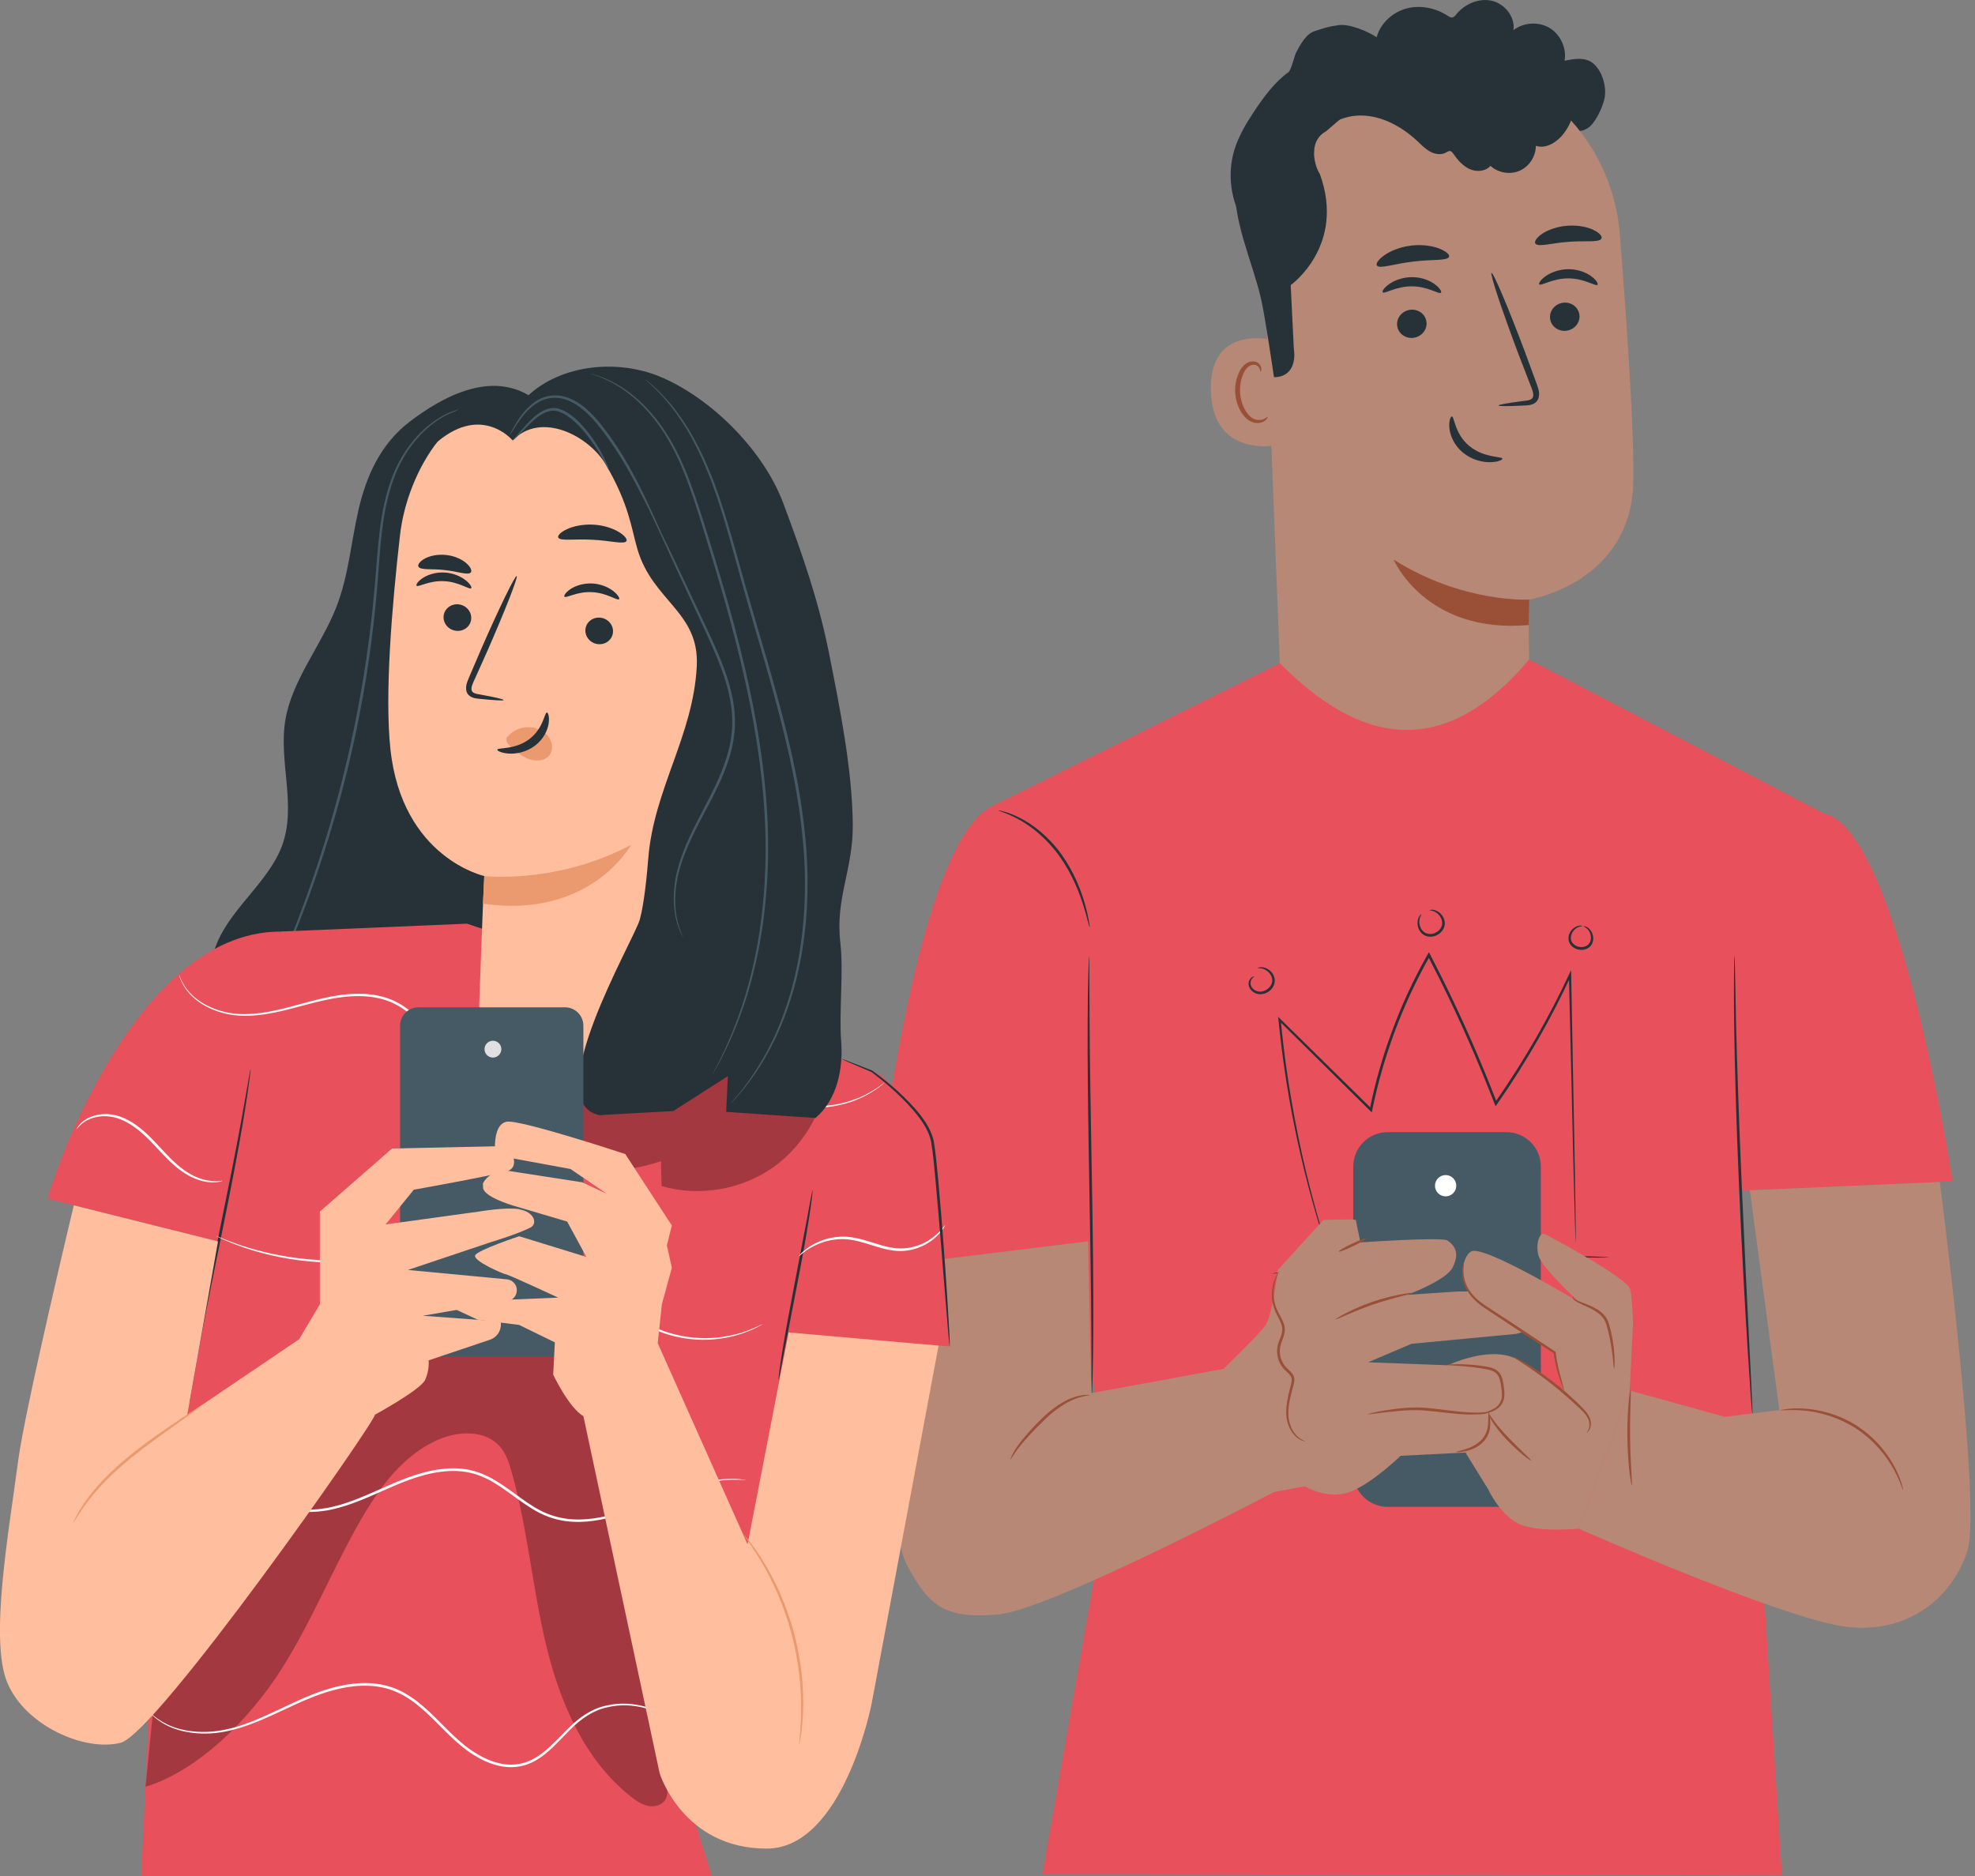 <svg width="140" height="133" viewBox="0 0 140 133" fill="none" xmlns="http://www.w3.org/2000/svg">
<rect x="0" y="0" width="140" height="133" fill="#808080" stroke="none"/>
<g clip-path="url(#clip0_3600_14093)">
<path d="M88.192 15.787C87.241 14.277 86.98 12.349 87.495 10.643C87.801 9.633 88.354 8.719 88.936 7.846C89.618 6.825 90.366 5.823 91.354 5.093C90.945 5.476 91.505 4.983 91.354 5.093C91.531 4.931 91.755 3.977 91.862 3.759C92.422 2.635 92.824 2.322 93.211 2.2C93.948 1.964 94.11 1.898 94.873 1.784C95.636 1.67 96.94 2.211 97.585 2.639C97.854 1.651 98.713 0.866 99.701 0.601C100.688 0.336 101.783 0.564 102.638 1.128C102.73 1.187 102.829 1.257 102.936 1.242C103.061 1.227 103.15 1.117 103.227 1.021C103.824 0.284 104.823 -0.155 105.748 0.056C106.673 0.266 107.417 1.202 107.281 2.141C107.996 1.581 109.061 1.515 109.838 1.979C110.616 2.444 111.062 3.413 110.907 4.308C111.578 4.164 112.352 4.039 112.893 4.463C113.549 4.972 113.881 6.062 113.756 6.884C113.678 7.393 113.218 8.506 112.702 8.963C112.075 9.515 111.545 9.169 110.73 9.346C109.518 9.615 108.235 9.869 107.049 9.493" fill="#263238"/>
<path d="M114.824 16.605C114.268 9.504 108.346 4.021 101.223 4.006H100.515C92.883 4.433 88.981 11.159 89.622 18.776L90.993 53.976H108.49L108.335 42.519C108.335 42.519 115.676 41.392 115.783 34.058C115.834 30.517 115.344 23.209 114.824 16.605Z" fill="#B78876"/>
<path d="M108.397 42.508C108.397 42.508 103.713 42.78 98.79 39.674C98.79 39.674 101.042 44.958 108.36 44.313L108.397 42.508Z" fill="#995037"/>
<path d="M111.967 22.402C111.985 22.954 111.532 23.426 110.953 23.456C110.378 23.485 109.892 23.061 109.874 22.509C109.855 21.956 110.308 21.484 110.883 21.455C111.462 21.425 111.945 21.849 111.963 22.402H111.967Z" fill="#263238"/>
<path d="M113.238 20.191C113.11 20.327 112.317 19.737 111.19 19.737C110.062 19.723 109.236 20.301 109.111 20.161C109.052 20.098 109.185 19.855 109.546 19.593C109.9 19.332 110.508 19.081 111.208 19.085C111.912 19.089 112.501 19.35 112.84 19.616C113.187 19.881 113.305 20.132 113.238 20.191Z" fill="#263238"/>
<path d="M101.126 22.903C101.144 23.455 100.691 23.927 100.113 23.957C99.538 23.986 99.051 23.562 99.033 23.009C99.014 22.457 99.468 21.985 100.043 21.956C100.621 21.926 101.104 22.35 101.122 22.903H101.126Z" fill="#263238"/>
<path d="M102.143 20.754C102.014 20.89 101.218 20.301 100.094 20.301C98.966 20.286 98.141 20.865 98.016 20.724C97.957 20.662 98.086 20.419 98.451 20.157C98.804 19.895 99.412 19.645 100.112 19.648C100.816 19.652 101.406 19.914 101.745 20.179C102.091 20.445 102.209 20.695 102.143 20.754Z" fill="#263238"/>
<path d="M106.23 28.747C106.227 28.685 106.927 28.563 108.062 28.419C108.349 28.39 108.622 28.335 108.67 28.136C108.736 27.929 108.618 27.616 108.478 27.281C108.209 26.584 107.925 25.855 107.631 25.088C106.455 21.963 105.604 19.398 105.729 19.35C105.854 19.302 106.912 21.797 108.088 24.922C108.371 25.692 108.64 26.426 108.898 27.13C109.005 27.458 109.193 27.83 109.046 28.261C108.968 28.475 108.755 28.633 108.57 28.681C108.386 28.736 108.224 28.74 108.08 28.747C106.938 28.806 106.23 28.81 106.223 28.747H106.23Z" fill="#263238"/>
<path d="M102.913 29.522C103.098 29.511 103.098 30.734 104.14 31.607C105.183 32.481 106.488 32.348 106.499 32.518C106.517 32.595 106.208 32.753 105.659 32.768C105.117 32.787 104.332 32.61 103.691 32.079C103.053 31.545 102.781 30.834 102.74 30.332C102.696 29.82 102.832 29.518 102.917 29.525L102.913 29.522Z" fill="#263238"/>
<path d="M102.722 18.201C102.615 18.506 101.488 18.374 100.165 18.547C98.842 18.694 97.777 19.092 97.6 18.82C97.519 18.687 97.703 18.399 98.13 18.097C98.554 17.795 99.232 17.508 100.028 17.412C100.821 17.316 101.55 17.434 102.033 17.626C102.519 17.817 102.766 18.053 102.722 18.201Z" fill="#263238"/>
<path d="M113.512 16.933C113.294 17.213 112.321 17.044 111.183 17.147C110.04 17.217 109.101 17.53 108.85 17.287C108.739 17.169 108.865 16.896 109.263 16.612C109.653 16.329 110.328 16.063 111.109 16.004C111.894 15.945 112.594 16.108 113.014 16.329C113.442 16.55 113.6 16.8 113.508 16.933H113.512Z" fill="#263238"/>
<path d="M90.72 24.212C90.595 24.157 85.682 22.712 85.834 27.727C85.985 32.743 90.989 31.56 90.993 31.413C90.996 31.269 90.72 24.212 90.72 24.212Z" fill="#B78876"/>
<path d="M89.846 29.559C89.824 29.545 89.761 29.622 89.614 29.696C89.47 29.766 89.227 29.817 88.962 29.729C88.427 29.552 87.956 28.723 87.904 27.82C87.878 27.363 87.959 26.924 88.111 26.563C88.254 26.191 88.483 25.93 88.748 25.874C89.013 25.804 89.205 25.959 89.271 26.099C89.341 26.235 89.316 26.339 89.341 26.346C89.356 26.357 89.448 26.258 89.4 26.051C89.378 25.952 89.316 25.837 89.194 25.742C89.072 25.646 88.892 25.602 88.707 25.627C88.32 25.664 87.985 26.033 87.819 26.431C87.631 26.832 87.528 27.326 87.558 27.838C87.62 28.848 88.166 29.777 88.895 29.965C89.249 30.046 89.54 29.932 89.691 29.81C89.843 29.681 89.865 29.567 89.85 29.559H89.846Z" fill="#995037"/>
<path d="M94.01 9.302L96.49 7.161L104.377 8.366L109.912 6.94L113.228 7.448C112.609 8.281 113.114 7.164 111.854 6.206C109.134 4.146 105.795 2.856 102.383 2.797C98.971 2.739 92.028 6.892 89.555 9.246C87.576 11.13 87.591 12.758 87.591 12.758C87.278 15.471 88.796 18.551 89.397 21.216C89.706 22.59 90.307 26.744 90.307 26.744C91.46 26.74 91.888 25.822 91.711 24.683L91.493 20.213C91.493 20.213 95.414 17.427 93.557 12.331C93.259 11.926 92.621 10.061 94.003 9.305L94.01 9.302Z" fill="#263238"/>
<path d="M92.987 10.492C93.433 9.062 94.991 8.17 96.487 8.189C97.984 8.207 99.388 8.988 100.482 10.013C100.766 10.278 101.039 10.566 101.378 10.75C101.717 10.934 102.152 11.004 102.491 10.82C102.594 10.761 102.704 10.68 102.819 10.713C102.9 10.735 102.955 10.809 103.003 10.879C103.312 11.321 103.674 11.752 104.164 11.981C104.654 12.205 105.302 12.165 105.652 11.756C106.198 12.261 107.049 12.401 107.727 12.102C108.405 11.804 108.873 11.078 108.87 10.337C109.522 10.562 110.237 10.16 110.697 9.644C111.427 8.822 111.762 7.665 111.585 6.582C111.409 5.498 110.727 4.507 109.772 3.958C109.039 3.534 108.188 3.376 107.348 3.258C106.032 3.074 104.702 2.974 103.375 2.959C102.793 2.952 102.196 2.967 101.647 3.166C100.884 3.442 100.25 4.061 99.447 4.161C98.931 4.223 98.418 4.061 97.921 3.918C97.202 3.708 96.458 3.527 95.71 3.593C94.24 3.726 93.027 4.78 92.054 5.889C91.369 6.67 90.731 7.54 90.514 8.553C90.3 9.567 90.613 10.757 91.494 11.303C91.841 11.516 92.287 11.62 92.659 11.457C93.031 11.295 93.27 10.812 93.075 10.451" fill="#263238"/>
<path d="M90.724 47.026L70.363 57.145L78.754 105.166L73.894 132.856L126.315 132.959L122.91 79.584L130.206 58.144L108.397 46.757C102.195 54.098 96.255 52.612 90.727 47.022L90.724 47.026Z" fill="#E8505B"/>
<path d="M111.696 88.111C111.696 88.111 111.685 87.993 111.678 87.765C111.67 87.529 111.659 87.19 111.645 86.751C111.619 85.856 111.586 84.555 111.541 82.9C111.464 79.573 111.35 74.83 111.213 69.129L111.368 69.162C110.023 72.066 108.284 75.187 106.113 78.287L106.014 78.43L105.951 78.268C104.842 75.401 103.534 72.387 102.023 69.358C101.75 68.82 101.477 68.281 101.205 67.751H101.374C99.34 71.336 98.002 75.106 97.273 78.703L97.24 78.865L97.121 78.747C94.793 76.444 92.622 74.299 90.65 72.35L90.783 72.287C91.262 77.295 92.139 81.364 92.85 84.161C93.208 85.561 93.521 86.648 93.739 87.385C93.846 87.75 93.93 88.03 93.989 88.225C94.044 88.417 94.067 88.516 94.067 88.516C94.067 88.516 94.03 88.421 93.963 88.233C93.901 88.037 93.809 87.757 93.691 87.4C93.459 86.667 93.13 85.583 92.762 84.183C92.025 81.386 91.122 77.317 90.625 72.302L90.603 72.088L90.757 72.239C92.733 74.185 94.91 76.322 97.243 78.618L97.092 78.666C97.822 75.051 99.159 71.263 101.205 67.659L101.293 67.504L101.374 67.662C101.647 68.197 101.92 68.735 102.192 69.273C103.703 72.306 105.015 75.327 106.121 78.202L105.958 78.183C108.125 75.095 109.865 71.989 111.217 69.096L111.368 68.775L111.376 69.129C111.482 74.83 111.571 79.576 111.634 82.904C111.659 84.559 111.678 85.859 111.693 86.755C111.696 87.194 111.7 87.533 111.7 87.768C111.7 87.997 111.696 88.115 111.696 88.115V88.111Z" fill="#263238"/>
<path d="M89.15 68.631C89.15 68.631 89.209 68.584 89.338 68.572C89.463 68.558 89.659 68.58 89.861 68.698C90.057 68.812 90.274 69.026 90.344 69.343C90.421 69.659 90.274 70.039 89.983 70.257C89.699 70.481 89.312 70.551 89.01 70.422C88.715 70.301 88.524 70.035 88.509 69.788C88.494 69.538 88.627 69.365 88.73 69.291C88.837 69.214 88.918 69.217 88.918 69.225C88.922 69.239 88.859 69.261 88.782 69.346C88.708 69.427 88.62 69.582 88.649 69.774C88.675 69.962 88.837 70.168 89.08 70.26C89.316 70.356 89.629 70.293 89.869 70.105C90.108 69.921 90.226 69.626 90.175 69.376C90.127 69.121 89.954 68.926 89.791 68.812C89.445 68.572 89.154 68.668 89.154 68.631H89.15Z" fill="#263238"/>
<path d="M101.337 64.527C101.337 64.527 101.403 64.49 101.536 64.493C101.665 64.501 101.86 64.556 102.044 64.707C102.225 64.858 102.405 65.112 102.416 65.444C102.431 65.779 102.199 66.126 101.867 66.292C101.539 66.461 101.123 66.447 100.858 66.233C100.592 66.026 100.496 65.728 100.482 65.496C100.471 65.256 100.541 65.068 100.611 64.958C100.684 64.847 100.747 64.81 100.754 64.814C100.787 64.829 100.563 65.05 100.614 65.481C100.644 65.684 100.743 65.934 100.961 66.089C101.171 66.248 101.499 66.259 101.775 66.119C102.051 65.978 102.239 65.706 102.232 65.444C102.232 65.179 102.096 64.95 101.948 64.807C101.635 64.508 101.322 64.56 101.329 64.523L101.337 64.527Z" fill="#263238"/>
<path d="M112.171 65.651C112.178 65.684 111.862 65.629 111.57 65.949C111.434 66.1 111.316 66.344 111.36 66.601C111.397 66.859 111.644 67.077 111.946 67.132C112.248 67.187 112.558 67.069 112.683 66.841C112.816 66.616 112.786 66.347 112.716 66.159C112.558 65.757 112.241 65.699 112.26 65.669C112.26 65.662 112.337 65.654 112.459 65.71C112.58 65.761 112.735 65.89 112.842 66.108C112.941 66.318 112.997 66.635 112.842 66.933C112.687 67.239 112.282 67.397 111.917 67.324C111.552 67.261 111.228 66.974 111.191 66.631C111.147 66.296 111.312 66.019 111.482 65.857C111.659 65.695 111.85 65.629 111.979 65.621C112.112 65.614 112.178 65.647 112.178 65.654L112.171 65.651Z" fill="#263238"/>
<path d="M114.073 89.14C114.073 89.14 113.988 89.151 113.83 89.154C113.649 89.154 113.421 89.154 113.133 89.154C112.503 89.154 111.633 89.154 110.568 89.151C108.405 89.151 105.413 89.199 102.115 89.357C98.817 89.516 95.835 89.759 93.68 89.962C92.618 90.065 91.752 90.15 91.129 90.212C90.846 90.238 90.614 90.26 90.437 90.278C90.278 90.29 90.193 90.293 90.193 90.29C90.193 90.282 90.274 90.267 90.433 90.242C90.61 90.216 90.838 90.183 91.122 90.142C91.723 90.057 92.592 89.951 93.668 89.833C95.82 89.593 98.805 89.331 102.111 89.173C105.413 89.014 108.409 88.992 110.576 89.022C111.659 89.037 112.536 89.059 113.141 89.088C113.428 89.103 113.657 89.114 113.837 89.121C113.996 89.132 114.08 89.14 114.08 89.147L114.073 89.14Z" fill="#263238"/>
<path d="M122.184 84.467L138.417 83.756C138.417 83.756 134.655 59.065 129.381 57.683C124.108 56.301 120.766 71.724 120.766 71.724L122.184 84.467Z" fill="#E8505B"/>
<path d="M61.534 89.943C61.615 89.058 64.361 59.901 70.364 57.149C76.367 54.392 79.938 87.654 79.938 87.654L61.534 89.943Z" fill="#E8505B"/>
<path d="M124.225 100.298C124.225 100.298 124.218 100.268 124.211 100.213L124.185 99.966C124.167 99.734 124.141 99.417 124.108 99.019C124.052 98.179 123.971 96.996 123.875 95.537C123.691 92.596 123.466 88.531 123.271 84.043C123.076 79.551 122.961 75.482 122.925 72.534C122.914 71.06 122.903 69.87 122.917 69.044C122.925 68.646 122.928 68.329 122.932 68.097C122.939 67.88 122.943 67.766 122.95 67.766C122.95 67.766 122.958 67.795 122.961 67.85C122.961 67.917 122.969 67.998 122.973 68.097C122.976 68.329 122.984 68.646 122.995 69.044C123.009 69.885 123.035 71.071 123.061 72.531C123.135 75.475 123.267 79.543 123.466 84.032C123.662 88.52 123.864 92.585 124.012 95.526C124.085 96.985 124.144 98.168 124.185 99.008C124.203 99.406 124.214 99.723 124.225 99.955C124.233 100.173 124.233 100.287 124.225 100.287V100.298Z" fill="#263238"/>
<path d="M77.398 98.802C77.398 98.802 77.387 98.695 77.384 98.485C77.384 98.26 77.38 97.961 77.376 97.582C77.376 96.778 77.369 95.651 77.362 94.261C77.347 91.457 77.28 87.584 77.203 83.305C77.126 79.027 77.081 75.15 77.1 72.346C77.107 70.942 77.122 69.807 77.148 69.026C77.159 68.646 77.17 68.348 77.177 68.123C77.185 67.916 77.192 67.81 77.199 67.81C77.207 67.81 77.21 67.916 77.214 68.123C77.214 68.348 77.218 68.646 77.222 69.026C77.222 69.829 77.229 70.957 77.236 72.346C77.251 75.15 77.317 79.023 77.395 83.302C77.472 87.58 77.516 91.453 77.498 94.261C77.49 95.665 77.476 96.8 77.45 97.582C77.439 97.961 77.428 98.26 77.421 98.485C77.413 98.691 77.406 98.798 77.398 98.798V98.802Z" fill="#263238"/>
<path d="M77.24 65.731C77.207 65.739 77.089 65.127 76.791 64.176C76.489 63.229 75.984 61.932 75.099 60.697C74.219 59.463 73.121 58.59 72.251 58.114C71.381 57.632 70.769 57.491 70.78 57.455C70.78 57.444 70.939 57.469 71.208 57.547C71.481 57.624 71.864 57.764 72.313 57.996C73.216 58.446 74.355 59.323 75.254 60.587C76.153 61.847 76.651 63.174 76.92 64.139C77.056 64.626 77.141 65.024 77.189 65.3C77.237 65.577 77.255 65.731 77.24 65.735V65.731Z" fill="#263238"/>
<path d="M87.083 96.982L90.473 105.69C90.473 105.69 74.439 114.151 70.739 114.46C67.039 114.77 65.89 113.919 64.353 111.074C63.133 108.815 63.351 103.269 63.667 99.672C64.095 94.767 64.467 89.56 64.467 89.56L77.129 88.005L77.358 98.766L87.087 96.982" fill="#B78876"/>
<path d="M77.236 98.902C77.24 98.939 76.812 98.939 76.189 99.182C75.563 99.418 74.785 99.937 74.048 100.649C73.311 101.364 72.67 102.049 72.257 102.576C71.841 103.107 71.656 103.482 71.627 103.468C71.616 103.464 71.649 103.361 71.73 103.188C71.815 103.014 71.948 102.775 72.147 102.495C72.541 101.935 73.168 101.231 73.915 100.509C74.664 99.786 75.485 99.259 76.145 99.053C76.473 98.939 76.753 98.909 76.941 98.887C77.133 98.883 77.24 98.887 77.24 98.898L77.236 98.902Z" fill="#995037"/>
<path d="M137.506 83.797L124.041 84.386L126.13 99.971L122.268 100.45L115.521 98.581L111.898 108.369C111.898 108.369 126.591 114.888 131.006 115.349C135.421 115.809 138.453 113.141 139.467 109.924C140.48 106.707 137.506 83.793 137.506 83.793V83.797Z" fill="#B78876"/>
<path d="M106.779 80.263H98.37C97.021 80.263 95.927 81.357 95.927 82.706V104.386C95.927 105.735 97.021 106.829 98.37 106.829H106.779C108.129 106.829 109.223 105.735 109.223 104.386V82.706C109.223 81.357 108.129 80.263 106.779 80.263Z" fill="#455A64"/>
<path d="M102.475 84.817C102.892 84.817 103.231 84.479 103.231 84.062C103.231 83.645 102.892 83.307 102.475 83.307C102.058 83.307 101.72 83.645 101.72 84.062C101.72 84.479 102.058 84.817 102.475 84.817Z" fill="white"/>
<path d="M134.909 105.639C134.872 105.65 134.717 105.031 134.223 104.143C133.741 103.258 132.86 102.116 131.563 101.272C130.266 100.428 128.865 100.085 127.859 100.001C126.846 99.912 126.216 100.019 126.212 99.978C126.212 99.967 126.367 99.931 126.65 99.894C126.934 99.857 127.354 99.835 127.87 99.864C128.895 99.916 130.336 100.244 131.666 101.11C132.996 101.976 133.881 103.162 134.341 104.076C134.577 104.537 134.725 104.928 134.806 105.204C134.89 105.48 134.92 105.635 134.909 105.639Z" fill="#995037"/>
<path d="M96.101 86.487C95.869 86.409 93.816 86.487 93.816 86.487L90.581 90.032C90.581 90.032 90.194 93.345 89.656 94.037C89.118 94.73 86.648 97.122 86.648 97.122L90.039 105.83L92.504 105.369C92.504 105.369 93.967 106.294 95.511 105.83C97.052 105.369 99.288 103.21 99.288 103.21L103.887 102.977L106.139 100.855L103.128 96.812L96.978 96.58L100.059 95.268L107.381 94.575C107.381 94.575 109.076 94.421 108.383 92.88C107.691 91.34 103.22 91.568 103.22 91.568L99.753 91.8C99.753 91.8 102.531 90.772 102.974 89.858C103.313 89.162 103.405 88.491 102.605 87.946C102.218 87.68 96.433 88.082 96.433 88.082L96.105 86.483L96.101 86.487Z" fill="#B78876"/>
<path d="M92.526 102.189C92.526 102.189 92.478 102.189 92.389 102.163C92.305 102.134 92.18 102.09 92.036 101.99C91.752 101.802 91.409 101.397 91.254 100.793C91.092 100.188 91.192 99.444 91.383 98.674C91.431 98.482 91.479 98.283 91.527 98.084C91.579 97.885 91.59 97.701 91.479 97.542C91.376 97.38 91.199 97.251 91.037 97.085C90.875 96.916 90.742 96.709 90.657 96.485C90.477 96.039 90.492 95.526 90.657 95.114C90.816 94.705 90.971 94.329 90.856 93.964C90.757 93.603 90.532 93.29 90.392 92.954C90.249 92.619 90.178 92.287 90.16 91.981C90.12 91.366 90.271 90.879 90.407 90.57C90.477 90.415 90.543 90.301 90.595 90.227C90.647 90.153 90.676 90.117 90.68 90.12C90.694 90.128 90.591 90.286 90.477 90.596C90.363 90.905 90.241 91.381 90.296 91.967C90.322 92.258 90.396 92.575 90.54 92.888C90.676 93.201 90.908 93.511 91.026 93.916C91.085 94.119 91.092 94.351 91.041 94.561C90.993 94.775 90.908 94.974 90.838 95.173C90.687 95.563 90.68 96.005 90.838 96.411C90.915 96.614 91.033 96.798 91.177 96.949C91.321 97.104 91.509 97.233 91.641 97.439C91.708 97.538 91.748 97.664 91.752 97.789C91.756 97.911 91.734 98.021 91.708 98.124C91.656 98.327 91.605 98.522 91.557 98.714C91.354 99.473 91.251 100.188 91.387 100.759C91.516 101.334 91.822 101.729 92.08 101.928C92.338 102.13 92.53 102.167 92.522 102.185L92.526 102.189Z" fill="#995037"/>
<path d="M105.693 100.095C105.693 100.095 105.579 100.143 105.358 100.195C105.137 100.232 104.816 100.283 104.415 100.283C103.611 100.309 102.513 100.151 101.312 100.029C100.111 99.893 99.023 100.044 98.235 100.121C97.446 100.213 96.96 100.291 96.956 100.261C96.956 100.25 97.07 100.213 97.288 100.162C97.505 100.11 97.822 100.048 98.216 99.985C98.998 99.871 100.111 99.694 101.33 99.834C102.543 99.959 103.622 100.136 104.415 100.143C105.207 100.173 105.686 100.055 105.693 100.092V100.095Z" fill="#995037"/>
<path d="M100.118 91.668C100.133 91.73 98.858 91.966 97.354 92.475C95.858 92.994 94.705 93.591 94.675 93.532C94.664 93.51 94.941 93.341 95.405 93.097C95.869 92.858 96.532 92.552 97.292 92.29C98.051 92.032 98.758 91.867 99.274 91.771C99.79 91.675 100.111 91.642 100.118 91.664V91.668Z" fill="#995037"/>
<path d="M96.845 87.795C96.864 87.843 96.447 88.09 95.913 88.348C95.379 88.606 94.925 88.775 94.9 88.728C94.874 88.68 95.29 88.433 95.832 88.175C96.374 87.917 96.827 87.747 96.845 87.795Z" fill="#995037"/>
<path d="M109.555 87.511C109.555 87.511 115.399 90.588 115.562 91.425C115.753 92.401 115.753 93.964 115.753 93.964L115.521 98.589L111.899 108.376C111.899 108.376 108.892 108.686 107.583 107.989C106.271 107.297 105.501 105.601 105.501 105.601L103.883 102.981L105.87 100.73L102.575 96.816C102.575 96.816 105.427 95.43 107.355 96.278C109.282 97.126 110.823 98.684 110.823 98.684L110.207 95.895L106.5 93.54L104.805 92.324C103.931 91.698 103.489 90.599 103.765 89.564C103.861 89.203 104.02 88.889 104.274 88.727C105.122 88.189 111.98 92.35 111.98 92.35C111.98 92.35 109.275 89.877 109.054 89.004C108.84 88.163 109.135 87.253 109.559 87.519L109.555 87.511Z" fill="#B78876"/>
<path d="M115.669 105.306C115.643 105.306 115.573 104.93 115.503 104.315C115.433 103.7 115.37 102.845 115.359 101.898C115.348 100.95 115.389 100.096 115.444 99.476C115.499 98.857 115.558 98.481 115.584 98.481C115.614 98.481 115.599 98.868 115.58 99.484C115.562 100.099 115.54 100.954 115.551 101.894C115.562 102.834 115.602 103.685 115.639 104.304C115.672 104.919 115.698 105.303 115.669 105.306Z" fill="#995037"/>
<path d="M105.523 100.11C105.545 100.11 105.604 100.339 105.633 100.726C105.644 100.917 105.644 101.153 105.586 101.411C105.53 101.669 105.398 101.946 105.191 102.17C104.775 102.631 104.229 102.812 103.857 102.889C103.478 102.966 103.238 102.963 103.234 102.937C103.231 102.907 103.463 102.863 103.824 102.756C104.178 102.649 104.675 102.458 105.047 102.041C105.434 101.632 105.49 101.098 105.497 100.726C105.504 100.35 105.497 100.11 105.523 100.11Z" fill="#995037"/>
<path d="M114.416 97.037C114.386 97.037 114.371 96.672 114.305 96.094C114.235 95.515 114.113 94.708 113.855 93.864C113.726 93.452 113.421 93.164 113.104 92.962C112.787 92.759 112.459 92.63 112.193 92.505C111.924 92.376 111.714 92.276 111.574 92.158C111.512 92.096 111.482 92.018 111.497 91.963C111.515 91.908 111.552 91.911 111.552 91.915C111.56 91.922 111.534 91.937 111.534 91.97C111.534 92.003 111.563 92.055 111.622 92.103C111.747 92.18 111.976 92.272 112.245 92.379C112.518 92.49 112.853 92.604 113.196 92.814C113.535 93.013 113.896 93.345 114.036 93.805C114.305 94.679 114.404 95.493 114.441 96.087C114.474 96.676 114.441 97.045 114.419 97.045L114.416 97.037Z" fill="#995037"/>
<path d="M103.762 89.556C103.784 89.556 103.744 89.733 103.74 90.043C103.74 90.349 103.781 90.809 104.046 91.292C104.304 91.779 104.783 92.243 105.409 92.637C106.036 93.046 106.718 93.489 107.433 93.957C108.464 94.642 109.426 95.279 110.244 95.821L110.278 95.843V95.88C110.381 96.728 110.561 97.402 110.701 97.877C110.834 98.353 110.897 98.629 110.882 98.633C110.863 98.637 110.771 98.371 110.613 97.903C110.447 97.439 110.241 96.75 110.123 95.898L110.16 95.954C109.334 95.419 108.365 94.789 107.326 94.111C106.611 93.639 105.933 93.19 105.31 92.777C104.687 92.379 104.179 91.871 103.928 91.351C103.663 90.835 103.641 90.349 103.666 90.035C103.674 89.877 103.707 89.755 103.725 89.674C103.744 89.593 103.759 89.553 103.762 89.553V89.556Z" fill="#995037"/>
<path d="M112.448 101.592C112.448 101.592 112.537 101.511 112.611 101.33C112.681 101.153 112.714 100.848 112.552 100.538C112.397 100.225 112.069 99.937 111.719 99.606C111.369 99.278 110.971 98.928 110.543 98.57C109.688 97.859 108.87 97.277 108.262 96.868C107.658 96.462 107.271 96.223 107.286 96.197C107.297 96.175 107.706 96.37 108.332 96.753C108.959 97.133 109.799 97.704 110.661 98.419C111.092 98.777 111.487 99.134 111.837 99.473C112.179 99.812 112.511 100.118 112.67 100.475C112.835 100.829 112.776 101.172 112.677 101.356C112.57 101.548 112.448 101.592 112.445 101.585L112.448 101.592Z" fill="#995037"/>
<path d="M104.86 100.265C104.86 100.265 104.963 100.221 105.151 100.165C105.335 100.11 105.615 100.037 105.907 99.863C106.201 99.701 106.47 99.366 106.467 98.916C106.474 98.695 106.437 98.459 106.397 98.209C106.356 97.962 106.312 97.707 106.179 97.505C106.05 97.302 105.829 97.188 105.597 97.125C105.365 97.063 105.122 97.029 104.893 96.993C104.436 96.923 104.023 96.882 103.673 96.853C102.977 96.797 102.542 96.794 102.542 96.764C102.542 96.742 102.977 96.698 103.681 96.72C104.034 96.731 104.455 96.76 104.915 96.819C105.147 96.853 105.387 96.878 105.645 96.945C105.895 97.007 106.176 97.144 106.338 97.402C106.5 97.652 106.544 97.932 106.581 98.179C106.618 98.43 106.655 98.677 106.64 98.924C106.629 99.167 106.559 99.406 106.426 99.587C106.297 99.771 106.131 99.893 105.969 99.981C105.645 100.151 105.357 100.202 105.162 100.239C104.967 100.272 104.856 100.276 104.856 100.265H104.86Z" fill="#995037"/>
<path d="M108.545 103.556C108.516 103.593 107.69 102.992 106.821 102.086C106.386 101.633 106.032 101.183 105.811 100.833C105.59 100.483 105.502 100.24 105.52 100.232C105.546 100.217 105.678 100.435 105.922 100.755C106.165 101.08 106.526 101.507 106.957 101.953C107.816 102.849 108.579 103.512 108.542 103.556H108.545Z" fill="#995037"/>
<path d="M38.325 28.655C35.189 25.829 31.191 28.258 29.053 29.886C26.916 31.515 25.943 33.852 25.412 36.151C24.882 38.451 24.712 40.816 23.839 43.046C22.781 45.751 20.706 48.212 20.231 51.024C19.726 53.998 21.064 57.138 19.973 60.009C19.343 61.671 17.957 63.071 16.804 64.549C15.65 66.026 14.692 67.725 15.057 69.454C15.592 71.985 18.757 73.717 21.856 74.683C24.395 75.475 27.137 75.965 29.831 75.748C32.521 75.53 35.156 74.532 36.641 72.811C37.912 71.337 38.251 69.487 38.307 67.7C38.487 61.914 36.085 56.235 35.045 50.483C33.778 43.466 35.55 35.333 38.321 28.659" fill="#263238"/>
<path d="M19.778 74.111C19.778 74.111 19.752 74.078 19.712 74.004C19.671 73.931 19.605 73.824 19.531 73.673C19.398 73.37 19.225 72.906 19.166 72.276C19.107 71.65 19.159 70.868 19.369 69.999C19.572 69.129 19.922 68.167 20.346 67.132C22.055 63.001 24.064 57.119 25.339 50.408C25.988 47.055 26.386 43.823 26.621 40.875C26.736 39.401 26.835 37.993 27.052 36.689C27.266 35.384 27.602 34.187 28.077 33.162C28.56 32.141 29.171 31.308 29.805 30.674C30.443 30.044 31.091 29.61 31.659 29.337C32.23 29.064 32.709 28.957 33.033 28.891C33.196 28.865 33.325 28.854 33.406 28.847C33.49 28.839 33.535 28.836 33.535 28.839C33.535 28.839 33.494 28.85 33.409 28.869C33.317 28.884 33.196 28.906 33.041 28.931C32.724 29.009 32.248 29.127 31.692 29.407C31.136 29.683 30.502 30.122 29.883 30.752C29.267 31.382 28.67 32.211 28.202 33.221C27.742 34.234 27.417 35.421 27.211 36.715C27.001 38.012 26.909 39.412 26.798 40.89C26.573 43.845 26.179 47.088 25.527 50.445C24.248 57.174 22.218 63.063 20.471 67.183C20.04 68.215 19.686 69.162 19.472 70.024C19.255 70.883 19.192 71.65 19.24 72.269C19.347 73.522 19.819 74.1 19.778 74.111Z" fill="#455A64"/>
<path d="M19.874 66.044L33.103 65.484L50.954 71.502L62.415 76.204L48.301 126.038L50.457 133H10.009L11.833 95.205L19.874 66.044Z" fill="#E8505B"/>
<g opacity="0.3">
<path d="M47.269 126.462C46.027 118.045 44.782 109.628 43.54 101.211C43.311 99.663 43.024 98.001 41.907 96.911C40.842 95.871 39.272 95.595 37.794 95.415C34.485 95.009 30.94 94.891 28.014 96.494C25.534 97.854 23.839 100.264 22.295 102.63C17.615 109.79 14.689 112.926 10.922 120.606L10.315 126.676C14.129 125.507 17.766 121.767 19.91 118.402C22.055 115.038 23.544 111.301 25.523 107.841C26.883 105.464 28.607 103.105 31.132 102.037C32.554 101.436 34.423 101.388 35.436 102.553C35.878 103.061 36.092 103.721 36.273 104.369C37.407 108.394 37.743 112.602 38.723 116.67C39.703 120.735 41.461 124.822 44.756 127.398C45.124 127.685 45.522 127.958 45.983 128.039C46.444 128.12 46.974 127.951 47.191 127.542C47.361 127.221 47.313 126.83 47.262 126.469L47.269 126.462Z" fill="black"/>
</g>
<path d="M3.383 84.994C3.383 84.611 9.216 66.045 19.874 66.045L16.605 88.296L3.386 84.99L3.383 84.994Z" fill="#E8505B"/>
<path d="M62.415 76.204C62.415 76.204 65.728 79.038 66.237 81.419C66.749 83.799 67.32 95.451 67.32 95.451L54.374 94.545L62.411 76.204H62.415Z" fill="#E8505B"/>
<path d="M17.766 75.773C17.766 75.773 17.766 75.858 17.747 76.02C17.725 76.201 17.696 76.429 17.659 76.717C17.581 77.321 17.449 78.195 17.272 79.274C16.918 81.43 16.347 84.393 15.68 87.654C15.009 90.919 14.42 93.875 14.033 96.019C13.845 97.077 13.694 97.939 13.583 98.566C13.531 98.85 13.491 99.082 13.461 99.259C13.432 99.417 13.414 99.498 13.406 99.498C13.399 99.498 13.406 99.413 13.425 99.255C13.447 99.075 13.476 98.846 13.513 98.559C13.59 97.954 13.723 97.081 13.9 96.001C14.254 93.845 14.825 90.882 15.492 87.621C16.159 84.36 16.752 81.404 17.139 79.256C17.327 78.198 17.478 77.336 17.589 76.71C17.64 76.426 17.681 76.194 17.71 76.017C17.74 75.858 17.758 75.777 17.766 75.777V75.773Z" fill="#263238"/>
<path d="M57.602 84.363C57.602 84.363 57.602 84.555 57.558 84.901C57.517 85.244 57.447 85.742 57.351 86.353C57.163 87.577 56.861 89.261 56.5 91.114C56.146 92.95 55.822 94.612 55.582 95.861C55.472 96.443 55.38 96.926 55.31 97.302C55.243 97.641 55.199 97.829 55.188 97.825C55.177 97.821 55.192 97.633 55.236 97.287C55.28 96.944 55.35 96.447 55.45 95.835C55.645 94.612 55.955 92.931 56.312 91.078C56.662 89.242 56.979 87.58 57.219 86.331C57.325 85.749 57.414 85.266 57.484 84.89C57.547 84.551 57.591 84.363 57.602 84.363Z" fill="#263238"/>
<path d="M62.728 76.735C62.728 76.735 62.695 76.768 62.621 76.831C62.54 76.897 62.433 76.982 62.297 77.092C61.998 77.302 61.549 77.612 60.907 77.892C60.27 78.172 59.441 78.419 58.449 78.507C57.462 78.592 56.308 78.496 55.133 78.058C53.946 77.619 52.863 76.757 51.632 75.998C51.013 75.622 50.342 75.275 49.594 75.102C48.85 74.925 48.046 74.918 47.247 75.036C45.633 75.272 44.048 75.983 42.334 76.506C40.624 77.052 38.708 77.207 36.829 76.842C34.953 76.488 33.21 75.677 31.813 74.538C31.109 73.971 30.523 73.308 29.923 72.7C29.326 72.091 28.699 71.528 27.973 71.17C27.251 70.805 26.459 70.658 25.696 70.625C24.926 70.599 24.178 70.68 23.466 70.816C22.04 71.089 20.747 71.528 19.523 71.771C18.307 72.025 17.154 72.106 16.177 71.903C15.201 71.708 14.416 71.307 13.878 70.864C13.329 70.426 13.037 69.947 12.879 69.619C12.798 69.453 12.757 69.32 12.728 69.228C12.698 69.14 12.687 69.092 12.691 69.092C12.691 69.092 12.713 69.136 12.746 69.221C12.78 69.309 12.828 69.438 12.912 69.6C13.078 69.921 13.377 70.382 13.922 70.805C14.46 71.233 15.238 71.616 16.196 71.797C17.157 71.985 18.289 71.896 19.494 71.638C20.706 71.388 21.992 70.942 23.433 70.658C24.152 70.518 24.915 70.43 25.7 70.455C26.481 70.489 27.299 70.636 28.051 71.012C28.806 71.38 29.447 71.963 30.052 72.571C30.656 73.182 31.238 73.838 31.927 74.395C33.302 75.511 35.012 76.311 36.858 76.657C38.704 77.015 40.58 76.864 42.272 76.329C43.971 75.817 45.562 75.102 47.213 74.863C48.032 74.741 48.857 74.752 49.627 74.94C50.397 75.121 51.083 75.482 51.709 75.865C52.951 76.643 54.02 77.498 55.177 77.936C56.327 78.371 57.465 78.478 58.438 78.404C59.415 78.327 60.237 78.095 60.874 77.829C61.512 77.564 61.965 77.265 62.267 77.066C62.407 76.963 62.518 76.882 62.602 76.82C62.68 76.764 62.717 76.738 62.72 76.738L62.728 76.735Z" fill="#FAFAFA"/>
<path d="M15.758 83.722C15.758 83.722 15.717 83.744 15.64 83.763C15.559 83.785 15.441 83.807 15.282 83.818C14.969 83.847 14.501 83.81 13.97 83.615C13.44 83.427 12.854 83.07 12.301 82.572C11.745 82.082 11.214 81.467 10.624 80.866C10.038 80.265 9.412 79.753 8.76 79.451C8.111 79.138 7.444 79.075 6.91 79.178C6.375 79.274 5.981 79.51 5.76 79.713C5.531 79.915 5.443 80.066 5.428 80.055C5.421 80.055 5.443 80.015 5.483 79.941C5.524 79.871 5.598 79.768 5.708 79.657C5.926 79.429 6.327 79.163 6.884 79.046C7.437 78.92 8.151 78.972 8.833 79.289C9.522 79.595 10.167 80.125 10.761 80.73C11.357 81.338 11.877 81.953 12.419 82.439C12.953 82.933 13.506 83.287 14.018 83.486C15.05 83.899 15.761 83.67 15.758 83.715V83.722Z" fill="#FAFAFA"/>
<path d="M54.061 93.871C54.061 93.871 53.575 94.214 52.561 94.56C51.559 94.888 49.982 95.191 48.095 94.8C47.159 94.612 46.16 94.232 45.217 93.617C44.277 92.994 43.415 92.143 42.556 91.233C41.69 90.326 40.806 89.346 39.697 88.565C38.595 87.776 37.213 87.345 35.779 87.36C34.342 87.367 32.964 87.721 31.652 88.082C30.34 88.454 29.08 88.856 27.845 89.106C25.372 89.619 23.069 89.593 21.186 89.346C19.296 89.099 17.811 88.649 16.819 88.277C16.322 88.086 15.942 87.931 15.688 87.809C15.57 87.754 15.474 87.71 15.4 87.673C15.338 87.643 15.305 87.625 15.305 87.621C15.305 87.618 15.341 87.629 15.408 87.654L15.703 87.772C15.961 87.883 16.344 88.027 16.841 88.207C17.84 88.554 19.322 88.981 21.201 89.21C23.073 89.438 25.358 89.449 27.808 88.933C29.032 88.683 30.285 88.277 31.6 87.901C32.916 87.537 34.305 87.175 35.776 87.168C36.509 87.168 37.235 87.264 37.917 87.478C38.602 87.684 39.236 88.019 39.8 88.41C40.931 89.21 41.819 90.204 42.678 91.111C43.533 92.025 44.38 92.865 45.298 93.484C46.223 94.092 47.196 94.476 48.117 94.667C49.971 95.069 51.529 94.793 52.532 94.49C53.037 94.332 53.416 94.17 53.667 94.048C53.785 93.993 53.881 93.945 53.954 93.912C54.021 93.882 54.054 93.868 54.054 93.871H54.061Z" fill="#FAFAFA"/>
<path d="M66.992 86.861C66.992 86.861 66.981 86.902 66.944 86.968C66.907 87.038 66.845 87.13 66.76 87.248C66.583 87.481 66.292 87.797 65.85 88.081C65.411 88.365 64.818 88.619 64.118 88.678C63.414 88.748 62.655 88.553 61.907 88.313C61.158 88.074 60.444 87.853 59.769 87.849C59.099 87.838 58.502 87.989 58.034 88.181C57.087 88.575 56.659 89.087 56.633 89.05C56.63 89.047 56.652 89.014 56.703 88.955C56.751 88.896 56.832 88.815 56.943 88.719C57.16 88.523 57.503 88.269 57.982 88.055C58.457 87.842 59.076 87.668 59.773 87.672C60.477 87.665 61.218 87.89 61.966 88.129C62.71 88.369 63.44 88.557 64.107 88.501C64.774 88.453 65.349 88.221 65.783 87.963C66.66 87.429 66.966 86.825 66.999 86.858L66.992 86.861Z" fill="#FAFAFA"/>
<path d="M52.878 104.933C52.878 104.933 52.837 104.933 52.76 104.933L52.421 104.908C52.122 104.904 51.684 104.886 51.12 104.959C50.56 105.026 49.878 105.173 49.115 105.416C48.349 105.656 47.498 105.998 46.562 106.393C45.626 106.783 44.597 107.222 43.437 107.535C42.287 107.841 40.971 108.051 39.63 107.756C38.963 107.613 38.31 107.333 37.71 106.957C37.102 106.588 36.531 106.15 35.937 105.726C35.344 105.306 34.725 104.897 34.032 104.628C33.343 104.359 32.584 104.252 31.821 104.292C30.288 104.373 28.858 104.93 27.532 105.516C26.198 106.102 24.908 106.706 23.581 107.001C22.254 107.31 20.928 107.222 19.767 106.916C18.602 106.607 17.585 106.109 16.719 105.575C15.853 105.037 15.131 104.458 14.523 103.927C13.915 103.397 13.414 102.91 13.012 102.509C12.61 102.107 12.305 101.79 12.098 101.573C12.002 101.469 11.925 101.388 11.866 101.326C11.814 101.27 11.789 101.237 11.792 101.237C11.792 101.237 11.825 101.259 11.881 101.311C11.943 101.37 12.024 101.447 12.128 101.547C12.352 101.764 12.666 102.066 13.067 102.457C13.893 103.227 15.072 104.395 16.793 105.46C17.655 105.984 18.661 106.467 19.811 106.765C20.957 107.06 22.247 107.141 23.544 106.831C24.845 106.537 26.124 105.936 27.458 105.346C28.788 104.757 30.236 104.189 31.814 104.104C32.599 104.06 33.387 104.174 34.102 104.454C34.817 104.734 35.451 105.151 36.048 105.575C36.645 105.998 37.209 106.441 37.806 106.802C38.395 107.174 39.025 107.443 39.67 107.583C40.968 107.874 42.257 107.679 43.4 107.38C44.55 107.078 45.574 106.651 46.514 106.264C47.453 105.877 48.312 105.542 49.086 105.309C49.86 105.074 50.549 104.937 51.116 104.882C52.255 104.775 52.878 104.933 52.878 104.933Z" fill="#FAFAFA"/>
<path d="M48.629 123.068C48.599 123.097 48.319 122.519 47.424 121.888C46.981 121.575 46.384 121.262 45.636 121.074C44.892 120.89 43.993 120.809 43.053 121.041C42.095 121.233 41.188 121.837 40.389 122.655C39.983 123.057 39.582 123.499 39.132 123.923C38.682 124.343 38.178 124.756 37.562 125.013C36.954 125.275 36.247 125.353 35.565 125.227C34.88 125.109 34.227 124.818 33.623 124.446C32.392 123.705 31.434 122.563 30.358 121.546C29.816 121.041 29.252 120.566 28.626 120.215C28.003 119.862 27.325 119.637 26.636 119.556C25.254 119.386 23.901 119.696 22.693 120.116C21.48 120.547 20.382 121.107 19.332 121.583C18.285 122.062 17.279 122.46 16.317 122.684C14.386 123.149 12.721 122.806 11.759 122.286C11.269 122.032 10.941 121.748 10.735 121.546C10.631 121.446 10.565 121.358 10.513 121.303C10.466 121.247 10.443 121.218 10.443 121.214C10.466 121.185 10.812 121.726 11.788 122.22C12.747 122.714 14.386 123.024 16.281 122.552C17.228 122.323 18.219 121.922 19.262 121.435C20.305 120.956 21.403 120.389 22.63 119.946C23.85 119.519 25.224 119.195 26.654 119.368C27.366 119.449 28.073 119.681 28.714 120.05C29.359 120.411 29.934 120.897 30.483 121.406C31.57 122.434 32.517 123.562 33.715 124.284C34.305 124.649 34.938 124.932 35.591 125.047C36.239 125.168 36.91 125.098 37.489 124.851C38.075 124.608 38.568 124.214 39.011 123.801C39.456 123.385 39.858 122.946 40.271 122.544C41.078 121.723 42.032 121.096 43.016 120.912C43.985 120.683 44.903 120.779 45.658 120.975C46.418 121.177 47.022 121.505 47.464 121.833C47.578 121.911 47.678 121.992 47.77 122.076C47.858 122.158 47.951 122.231 48.024 122.305C48.164 122.463 48.293 122.589 48.378 122.707C48.456 122.817 48.518 122.906 48.566 122.976C48.607 123.038 48.629 123.068 48.625 123.071L48.629 123.068Z" fill="#FAFAFA"/>
<g opacity="0.3">
<path d="M58.332 73.787C58 73.279 57.444 72.969 56.906 72.678C52.067 70.065 46.233 66.907 40.794 66.107C39.361 70.216 38.48 74.941 36.416 78.758C36.14 79.271 35.838 79.835 35.959 80.406C36.096 81.062 36.733 81.474 37.338 81.766C40.275 83.177 43.772 83.38 46.853 82.322C46.867 82.912 46.882 83.498 46.897 84.087C49.572 84.865 52.594 84.345 54.86 82.72C57.123 81.095 58.579 78.394 58.697 75.611C58.722 74.981 58.675 74.318 58.332 73.787Z" fill="black"/>
</g>
<path d="M50.891 32.923C52.277 33.141 53.264 34.382 53.165 35.779L49.786 72.114C49.509 76.411 43.105 78.523 38.505 78.191C33.862 77.856 33.822 75.567 33.962 71.473C34.198 64.634 34.33 62.069 34.327 62.106C34.327 62.106 28.5 60.831 27.675 53.103C27.262 49.259 27.774 43.02 28.357 37.928C28.88 33.343 32.215 27.856 36.773 28.575L50.899 32.919L50.891 32.923Z" fill="#FFBE9D"/>
<path d="M31.445 43.683C31.401 44.202 31.802 44.667 32.344 44.722C32.882 44.777 33.357 44.405 33.401 43.886C33.446 43.366 33.044 42.901 32.506 42.846C31.964 42.791 31.493 43.163 31.445 43.683Z" fill="#263238"/>
<path d="M29.528 41.524C29.642 41.656 30.416 41.144 31.474 41.203C32.532 41.244 33.28 41.83 33.401 41.704C33.46 41.649 33.35 41.413 33.022 41.148C32.701 40.886 32.145 40.617 31.489 40.588C30.829 40.558 30.262 40.772 29.933 41.004C29.595 41.236 29.473 41.465 29.532 41.524H29.528Z" fill="#263238"/>
<path d="M41.498 44.627C41.454 45.147 41.856 45.611 42.394 45.666C42.932 45.722 43.407 45.349 43.452 44.83C43.496 44.31 43.094 43.846 42.556 43.791C42.014 43.735 41.543 44.108 41.498 44.627Z" fill="#263238"/>
<path d="M40.009 42.302C40.124 42.435 40.898 41.922 41.955 41.981C43.013 42.022 43.761 42.608 43.883 42.483C43.941 42.427 43.831 42.191 43.503 41.926C43.182 41.664 42.626 41.395 41.97 41.366C41.31 41.337 40.743 41.55 40.415 41.782C40.079 42.015 39.954 42.243 40.013 42.302H40.009Z" fill="#263238"/>
<path d="M35.693 49.628C35.701 49.569 35.048 49.421 33.991 49.23C33.722 49.189 33.467 49.123 33.434 48.935C33.379 48.736 33.508 48.452 33.655 48.143C33.943 47.501 34.245 46.831 34.558 46.127C35.815 43.256 36.743 40.886 36.626 40.839C36.511 40.791 35.395 43.075 34.138 45.95C33.836 46.657 33.545 47.336 33.268 47.98C33.151 48.283 32.959 48.622 33.073 49.034C33.136 49.241 33.327 49.395 33.497 49.451C33.666 49.513 33.818 49.525 33.954 49.539C35.023 49.65 35.69 49.69 35.697 49.631L35.693 49.628Z" fill="#263238"/>
<path d="M34.327 62.109C34.327 62.109 39.467 62.703 44.733 59.895C44.733 59.895 41.87 65.172 34.234 64.066L34.33 62.113L34.327 62.109Z" fill="#EB996E"/>
<path d="M36.011 52.2C36.416 51.717 37.098 51.474 37.754 51.577C38.211 51.651 38.664 51.894 38.922 52.285C39.184 52.672 39.213 53.206 38.941 53.549C38.635 53.936 38.034 53.998 37.537 53.829C37.039 53.659 36.623 53.306 36.225 52.952C36.114 52.856 36.004 52.753 35.937 52.624C35.871 52.495 35.867 52.329 35.959 52.229" fill="#EB996E"/>
<path d="M38.767 50.516C38.593 50.497 38.535 51.644 37.51 52.41C36.489 53.176 35.27 52.985 35.255 53.147C35.236 53.217 35.516 53.383 36.032 53.423C36.537 53.468 37.285 53.342 37.912 52.874C38.538 52.406 38.829 51.75 38.892 51.282C38.962 50.803 38.848 50.512 38.767 50.516Z" fill="#263238"/>
<path d="M39.57 38.104C39.692 38.384 40.738 38.189 41.987 38.266C43.237 38.318 44.261 38.624 44.409 38.355C44.475 38.226 44.283 37.968 43.863 37.714C43.447 37.459 42.791 37.231 42.043 37.194C41.295 37.157 40.617 37.312 40.178 37.522C39.732 37.732 39.519 37.971 39.57 38.104Z" fill="#263238"/>
<path d="M29.665 40.176C29.823 40.441 30.608 40.301 31.515 40.415C32.425 40.5 33.162 40.809 33.372 40.585C33.468 40.474 33.38 40.22 33.077 39.947C32.779 39.674 32.256 39.413 31.629 39.346C31.006 39.276 30.435 39.416 30.089 39.615C29.735 39.814 29.595 40.047 29.665 40.176Z" fill="#263238"/>
<path d="M49.907 47.405C50.069 45.776 51.897 44.778 53.272 45.662C54.027 46.148 54.576 47.081 54.422 48.809C54.005 53.419 49.465 52.052 49.469 51.919C49.469 51.838 49.719 49.314 49.907 47.409V47.405Z" fill="#FFBE9D"/>
<path d="M51.031 50.294C51.053 50.283 51.105 50.357 51.237 50.431C51.363 50.504 51.587 50.567 51.838 50.497C52.339 50.361 52.822 49.627 52.918 48.798C52.966 48.378 52.918 47.972 52.796 47.63C52.686 47.28 52.49 47.025 52.247 46.959C52.008 46.882 51.823 47.011 51.753 47.136C51.68 47.258 51.702 47.353 51.676 47.361C51.661 47.372 51.584 47.276 51.639 47.088C51.665 47 51.731 46.893 51.845 46.815C51.963 46.734 52.129 46.705 52.299 46.738C52.652 46.793 52.944 47.151 53.072 47.527C53.224 47.906 53.29 48.367 53.235 48.835C53.12 49.76 52.568 50.585 51.886 50.718C51.554 50.773 51.293 50.652 51.164 50.53C51.031 50.405 51.016 50.298 51.031 50.291V50.294Z" fill="#EB996E"/>
<path d="M59.574 66.87C59.19 63.701 60.476 61.663 60.451 58.472C60.417 54.562 59.537 50.195 58.774 46.351C58.026 42.574 56.872 39.287 55.52 35.668C54.167 32.053 50.656 28.445 47.077 26.828C43.926 25.398 39.803 25.796 37.374 28.099C37.194 28.106 37.017 28.106 36.84 28.091C31.434 27.631 30.689 31.603 30.689 31.603C34.047 28.467 36.339 31.224 36.339 31.224C38.377 29.109 41.778 30.936 42.946 32.941C44.597 35.768 44.752 37.452 45.183 38.929C46.267 42.633 49.587 43.37 49.392 47.225C49.145 52.163 46.329 55.969 45.95 60.9C45.861 62.032 45.658 64.11 45.349 65.201C44.918 66.712 38.167 78.106 42.467 79.057C42.629 79.064 42.788 79.053 42.946 79.031L47.73 78.769L51.595 76.293L51.474 78.825L57.805 79.26C59.345 77.955 59.784 75.766 59.625 73.776C59.467 71.786 59.809 68.845 59.57 66.866L59.574 66.87Z" fill="#263238"/>
<path d="M36.144 30.841C36.144 30.841 36.162 30.782 36.21 30.678C36.258 30.575 36.335 30.424 36.442 30.236C36.66 29.864 36.984 29.308 37.562 28.773C37.853 28.512 38.222 28.257 38.679 28.128C39.129 27.992 39.659 27.996 40.16 28.162C41.177 28.493 42.025 29.337 42.744 30.273C44.21 32.153 45.168 34.091 45.835 35.488C46.167 36.188 46.421 36.763 46.595 37.161C46.672 37.345 46.735 37.496 46.79 37.621C46.83 37.728 46.852 37.783 46.845 37.787C46.838 37.791 46.808 37.739 46.753 37.636C46.69 37.514 46.617 37.367 46.528 37.19C46.322 36.774 46.049 36.221 45.714 35.547C45.014 34.168 44.044 32.248 42.593 30.391C41.881 29.466 41.056 28.652 40.105 28.331C39.637 28.173 39.147 28.162 38.723 28.283C38.296 28.397 37.942 28.63 37.654 28.877C37.08 29.381 36.74 29.919 36.508 30.277C36.276 30.642 36.158 30.852 36.147 30.844L36.144 30.841Z" fill="#455A64"/>
<path d="M43.204 33.391C43.175 33.405 42.95 32.897 42.497 32.134C42.265 31.754 41.977 31.312 41.616 30.855C41.251 30.402 40.824 29.912 40.278 29.532C40.009 29.344 39.718 29.186 39.423 29.131C39.132 29.079 38.834 29.156 38.583 29.278C38.071 29.529 37.695 29.915 37.382 30.225C36.77 30.87 36.365 31.253 36.343 31.227C36.332 31.216 36.427 31.117 36.59 30.925C36.752 30.737 36.984 30.461 37.286 30.129C37.592 29.805 37.96 29.399 38.51 29.116C38.782 28.979 39.114 28.884 39.46 28.942C39.799 29.002 40.109 29.171 40.393 29.37C40.964 29.772 41.395 30.277 41.76 30.745C42.121 31.216 42.401 31.673 42.618 32.068C42.832 32.462 42.983 32.79 43.079 33.022C43.171 33.254 43.219 33.383 43.204 33.391Z" fill="#455A64"/>
<path d="M50.471 76.234C50.471 76.234 50.49 76.189 50.53 76.105C50.578 76.013 50.637 75.891 50.718 75.74C50.803 75.578 50.906 75.379 51.028 75.15C51.142 74.911 51.271 74.634 51.415 74.325C51.979 73.079 52.734 71.233 53.294 68.849C53.877 66.472 54.26 63.564 54.271 60.325C54.286 57.086 53.888 53.533 53.154 49.87C52.421 46.203 51.444 42.769 50.512 39.666C49.558 36.571 48.773 33.737 47.593 31.588C46.444 29.421 44.925 28.047 43.761 27.347C43.175 26.997 42.685 26.783 42.346 26.665C42.18 26.599 42.044 26.565 41.959 26.532C41.87 26.503 41.826 26.488 41.826 26.484C41.826 26.484 41.874 26.492 41.962 26.514C42.051 26.54 42.187 26.565 42.357 26.628C42.703 26.735 43.201 26.938 43.798 27.28C44.984 27.966 46.532 29.34 47.711 31.518C48.92 33.678 49.72 36.519 50.681 39.607C51.625 42.71 52.609 46.148 53.342 49.826C54.079 53.5 54.474 57.067 54.448 60.321C54.426 63.572 54.028 66.494 53.427 68.874C52.848 71.266 52.071 73.112 51.481 74.35L51.076 75.169L50.748 75.751C50.663 75.902 50.593 76.02 50.545 76.108C50.497 76.189 50.471 76.23 50.471 76.226V76.234Z" fill="#455A64"/>
<path d="M51.805 78.231C51.805 78.231 51.831 78.191 51.89 78.117C51.956 78.036 52.045 77.933 52.155 77.796C52.277 77.653 52.42 77.479 52.59 77.277C52.748 77.059 52.933 76.812 53.136 76.532C53.935 75.401 54.978 73.654 55.752 71.288C56.548 68.937 57.064 65.989 57.06 62.706C57.068 59.419 56.511 55.826 55.612 52.144C54.716 48.455 53.626 45.002 52.734 41.83C51.849 38.657 51.116 35.782 50.173 33.479C49.708 32.325 49.207 31.32 48.706 30.472C48.197 29.628 47.689 28.946 47.236 28.416C46.779 27.892 46.403 27.505 46.126 27.266L45.821 26.982C45.751 26.916 45.717 26.883 45.721 26.879C45.721 26.879 45.761 26.905 45.835 26.964L46.156 27.233C46.443 27.465 46.83 27.844 47.298 28.36C47.759 28.884 48.282 29.562 48.802 30.409C49.314 31.257 49.83 32.267 50.302 33.42C51.267 35.727 52.015 38.609 52.907 41.774C53.806 44.94 54.904 48.393 55.803 52.089C56.706 55.781 57.263 59.393 57.244 62.698C57.241 66 56.703 68.967 55.888 71.325C55.096 73.698 54.027 75.445 53.206 76.569C52.995 76.846 52.807 77.093 52.642 77.306C52.465 77.505 52.314 77.675 52.192 77.815C52.074 77.944 51.982 78.047 51.912 78.124C51.849 78.194 51.812 78.228 51.812 78.224L51.805 78.231Z" fill="#455A64"/>
<path d="M48.459 66.498C48.459 66.498 48.176 66.111 47.951 65.289C47.73 64.471 47.638 63.207 48.006 61.726C48.19 60.989 48.478 60.208 48.85 59.397C49.219 58.586 49.668 57.749 50.129 56.865C50.586 55.981 51.05 55.045 51.397 54.024C51.747 53.007 51.968 51.898 51.898 50.763C51.835 49.624 51.54 48.537 51.175 47.523C50.807 46.506 50.368 45.559 49.956 44.653C49.119 42.847 48.364 41.218 47.726 39.843C47.103 38.484 46.598 37.378 46.237 36.597C46.072 36.225 45.939 35.926 45.843 35.709L45.743 35.477C45.721 35.425 45.714 35.395 45.718 35.395C45.718 35.395 45.736 35.418 45.762 35.469C45.791 35.532 45.832 35.606 45.876 35.694C45.983 35.908 46.123 36.199 46.304 36.567C46.676 37.345 47.199 38.439 47.848 39.792C48.496 41.159 49.263 42.784 50.114 44.583C50.534 45.485 50.98 46.44 51.352 47.464C51.724 48.489 52.027 49.594 52.089 50.759C52.159 51.923 51.931 53.062 51.573 54.094C51.22 55.129 50.744 56.073 50.284 56.957C49.819 57.842 49.366 58.671 48.994 59.474C48.618 60.274 48.323 61.044 48.135 61.77C47.756 63.226 47.826 64.471 48.021 65.282C48.117 65.691 48.242 65.993 48.323 66.2C48.415 66.398 48.463 66.505 48.456 66.509L48.459 66.498Z" fill="#455A64"/>
<path d="M5.232 85.454C5.232 85.454 1.765 99.896 1.282 103.592C0.648 108.475 -0.763 116.218 0.515 119.287C1.794 122.353 5.992 124.196 8.545 123.558C11.103 122.921 26.569 100.84 26.569 100.313L21.583 94.689L13.273 100.313L15.455 88.012L5.229 85.454H5.232Z" fill="#FFBE9D"/>
<path d="M40.05 71.414H29.665C28.944 71.414 28.36 71.998 28.36 72.719V94.87C28.36 95.59 28.944 96.174 29.665 96.174H40.05C40.77 96.174 41.354 95.59 41.354 94.87V72.719C41.354 71.998 40.77 71.414 40.05 71.414Z" fill="#455A64"/>
<path d="M36.825 85.727C35.867 85.565 33.991 85.889 33.991 85.889L27.336 86.806L29.333 84.345C29.333 84.345 34.772 83.372 35.907 83.048C36.368 82.915 36.475 82.594 36.434 82.255C36.364 81.673 35.837 81.249 35.251 81.264L27.789 81.426L22.674 85.893V92.467L21.196 94.958L26.304 100.449C26.304 100.449 29.816 98.555 30.14 97.821C30.464 97.092 30.383 96.443 30.383 96.443L34.732 94.98C35.229 94.814 35.546 94.328 35.506 93.808L35.495 93.687L29.974 93.281L35.992 92.238C36.39 92.168 36.666 91.811 36.633 91.409C36.604 91.033 36.305 90.735 35.929 90.698L28.913 90.035L34.736 88.082C34.736 88.082 36.659 87.507 37.595 87.031C38.133 86.759 37.879 85.918 36.814 85.738L36.825 85.727Z" fill="#FFBE9D"/>
<path d="M14.342 99.595C14.342 99.595 14.213 99.716 13.963 99.908C13.712 100.1 13.34 100.369 12.879 100.7C11.961 101.364 10.672 102.248 9.33 103.328C8.663 103.873 8.055 104.419 7.528 104.946C7.012 105.48 6.563 105.981 6.231 106.434C5.549 107.33 5.232 107.96 5.199 107.942C5.188 107.934 5.262 107.776 5.409 107.496C5.479 107.352 5.575 107.182 5.697 106.994C5.818 106.803 5.947 106.582 6.121 106.357C6.445 105.889 6.887 105.373 7.403 104.824C7.93 104.286 8.542 103.729 9.212 103.18C10.561 102.093 11.866 101.224 12.805 100.593C13.251 100.295 13.627 100.048 13.922 99.853C14.187 99.68 14.338 99.587 14.346 99.598L14.342 99.595Z" fill="#EB996E"/>
<path d="M35.539 74.38C35.539 74.708 35.273 74.977 34.942 74.977C34.61 74.977 34.345 74.708 34.345 74.38C34.345 74.052 34.614 73.783 34.942 73.783C35.27 73.783 35.539 74.052 35.539 74.38Z" fill="#E0E0E0"/>
<path d="M47.619 86.873L44.324 81.817C44.324 81.817 36.855 79.348 35.915 79.525C35.2 79.657 35.097 80.689 35.086 81.172C35.086 81.323 35.089 81.422 35.089 81.422L36.055 82.071L40.444 82.878L43.031 84.643L41.266 83.818L36.103 83.018C35.388 82.908 34.644 83.206 34.271 83.825C34.19 83.962 34.257 84.021 34.245 84.161C34.183 84.82 36.331 85.458 36.331 85.458L40.204 86.604L41.564 89.11L36.803 87.643C36.803 87.643 33.877 88.612 33.685 88.996C33.49 89.375 35.679 90.329 35.856 90.341C36.033 90.352 39.567 91.995 39.567 91.995L36.073 92.139L32.315 92.839L33.858 93.558L36.803 93.933L39.331 95.168L39.213 97.46C39.213 97.46 40.33 99.811 41.358 100.401C42.386 100.991 46.624 95.227 46.624 95.227L46.919 92.463L47.626 89.876L47.272 88.299L47.626 86.876L47.619 86.873Z" fill="#FFBE9D"/>
<path d="M41.355 100.401L46.761 125.725C46.761 125.725 48.401 131.057 54.341 131.057C59.791 131.057 61.788 120.772 61.788 120.772L66.531 95.396L55.907 94.464L52.992 109.488L46.624 95.227L41.358 100.401H41.355Z" fill="#FFBE9D"/>
<path d="M56.654 123.709C56.654 123.709 56.654 123.484 56.695 123.086C56.717 122.887 56.739 122.644 56.75 122.36C56.765 122.077 56.794 121.756 56.787 121.399C56.806 120.684 56.772 119.832 56.676 118.893C56.57 117.957 56.396 116.932 56.124 115.875C55.84 114.821 55.486 113.844 55.118 112.974C54.738 112.112 54.347 111.353 53.979 110.741C53.806 110.428 53.621 110.163 53.47 109.923C53.323 109.68 53.179 109.481 53.065 109.319C52.837 108.991 52.711 108.806 52.722 108.799C52.733 108.792 52.873 108.961 53.124 109.274C53.249 109.429 53.4 109.625 53.559 109.864C53.721 110.1 53.913 110.362 54.093 110.675C54.48 111.283 54.882 112.042 55.276 112.908C55.656 113.781 56.02 114.765 56.304 115.83C56.581 116.895 56.75 117.931 56.85 118.878C56.934 119.825 56.957 120.684 56.92 121.402C56.916 121.763 56.876 122.088 56.853 122.371C56.831 122.655 56.798 122.898 56.765 123.097C56.702 123.495 56.662 123.713 56.651 123.709H56.654Z" fill="#EB996E"/>
<path d="M67.323 95.452C67.323 95.452 67.305 95.371 67.287 95.213C67.268 95.036 67.246 94.807 67.22 94.527C67.169 93.908 67.099 93.053 67.01 92.007C66.837 89.876 66.612 86.936 66.317 83.693C66.222 82.727 66.148 81.777 65.997 80.9C65.801 80.045 65.263 79.337 64.755 78.729C63.701 77.52 62.614 76.636 61.777 75.998L61.788 76.006C61.125 75.722 60.591 75.493 60.2 75.328C60.031 75.25 59.894 75.191 59.784 75.14C59.691 75.096 59.644 75.07 59.644 75.066C59.644 75.062 59.699 75.077 59.795 75.11C59.909 75.154 60.049 75.206 60.222 75.269C60.616 75.423 61.154 75.633 61.829 75.899H61.836V75.906C62.702 76.533 63.804 77.402 64.884 78.618C65.407 79.23 65.963 79.941 66.181 80.863C66.339 81.766 66.413 82.705 66.509 83.674C66.804 86.921 67.006 89.865 67.147 91.996C67.209 93.042 67.261 93.901 67.298 94.52L67.327 95.205C67.331 95.364 67.331 95.445 67.327 95.445L67.323 95.452Z" fill="#263238"/>
</g>
<defs>
<clipPath id="clip0_3600_14093">
<rect width="139.677" height="133" fill="white"/>
</clipPath>
</defs>
</svg>
